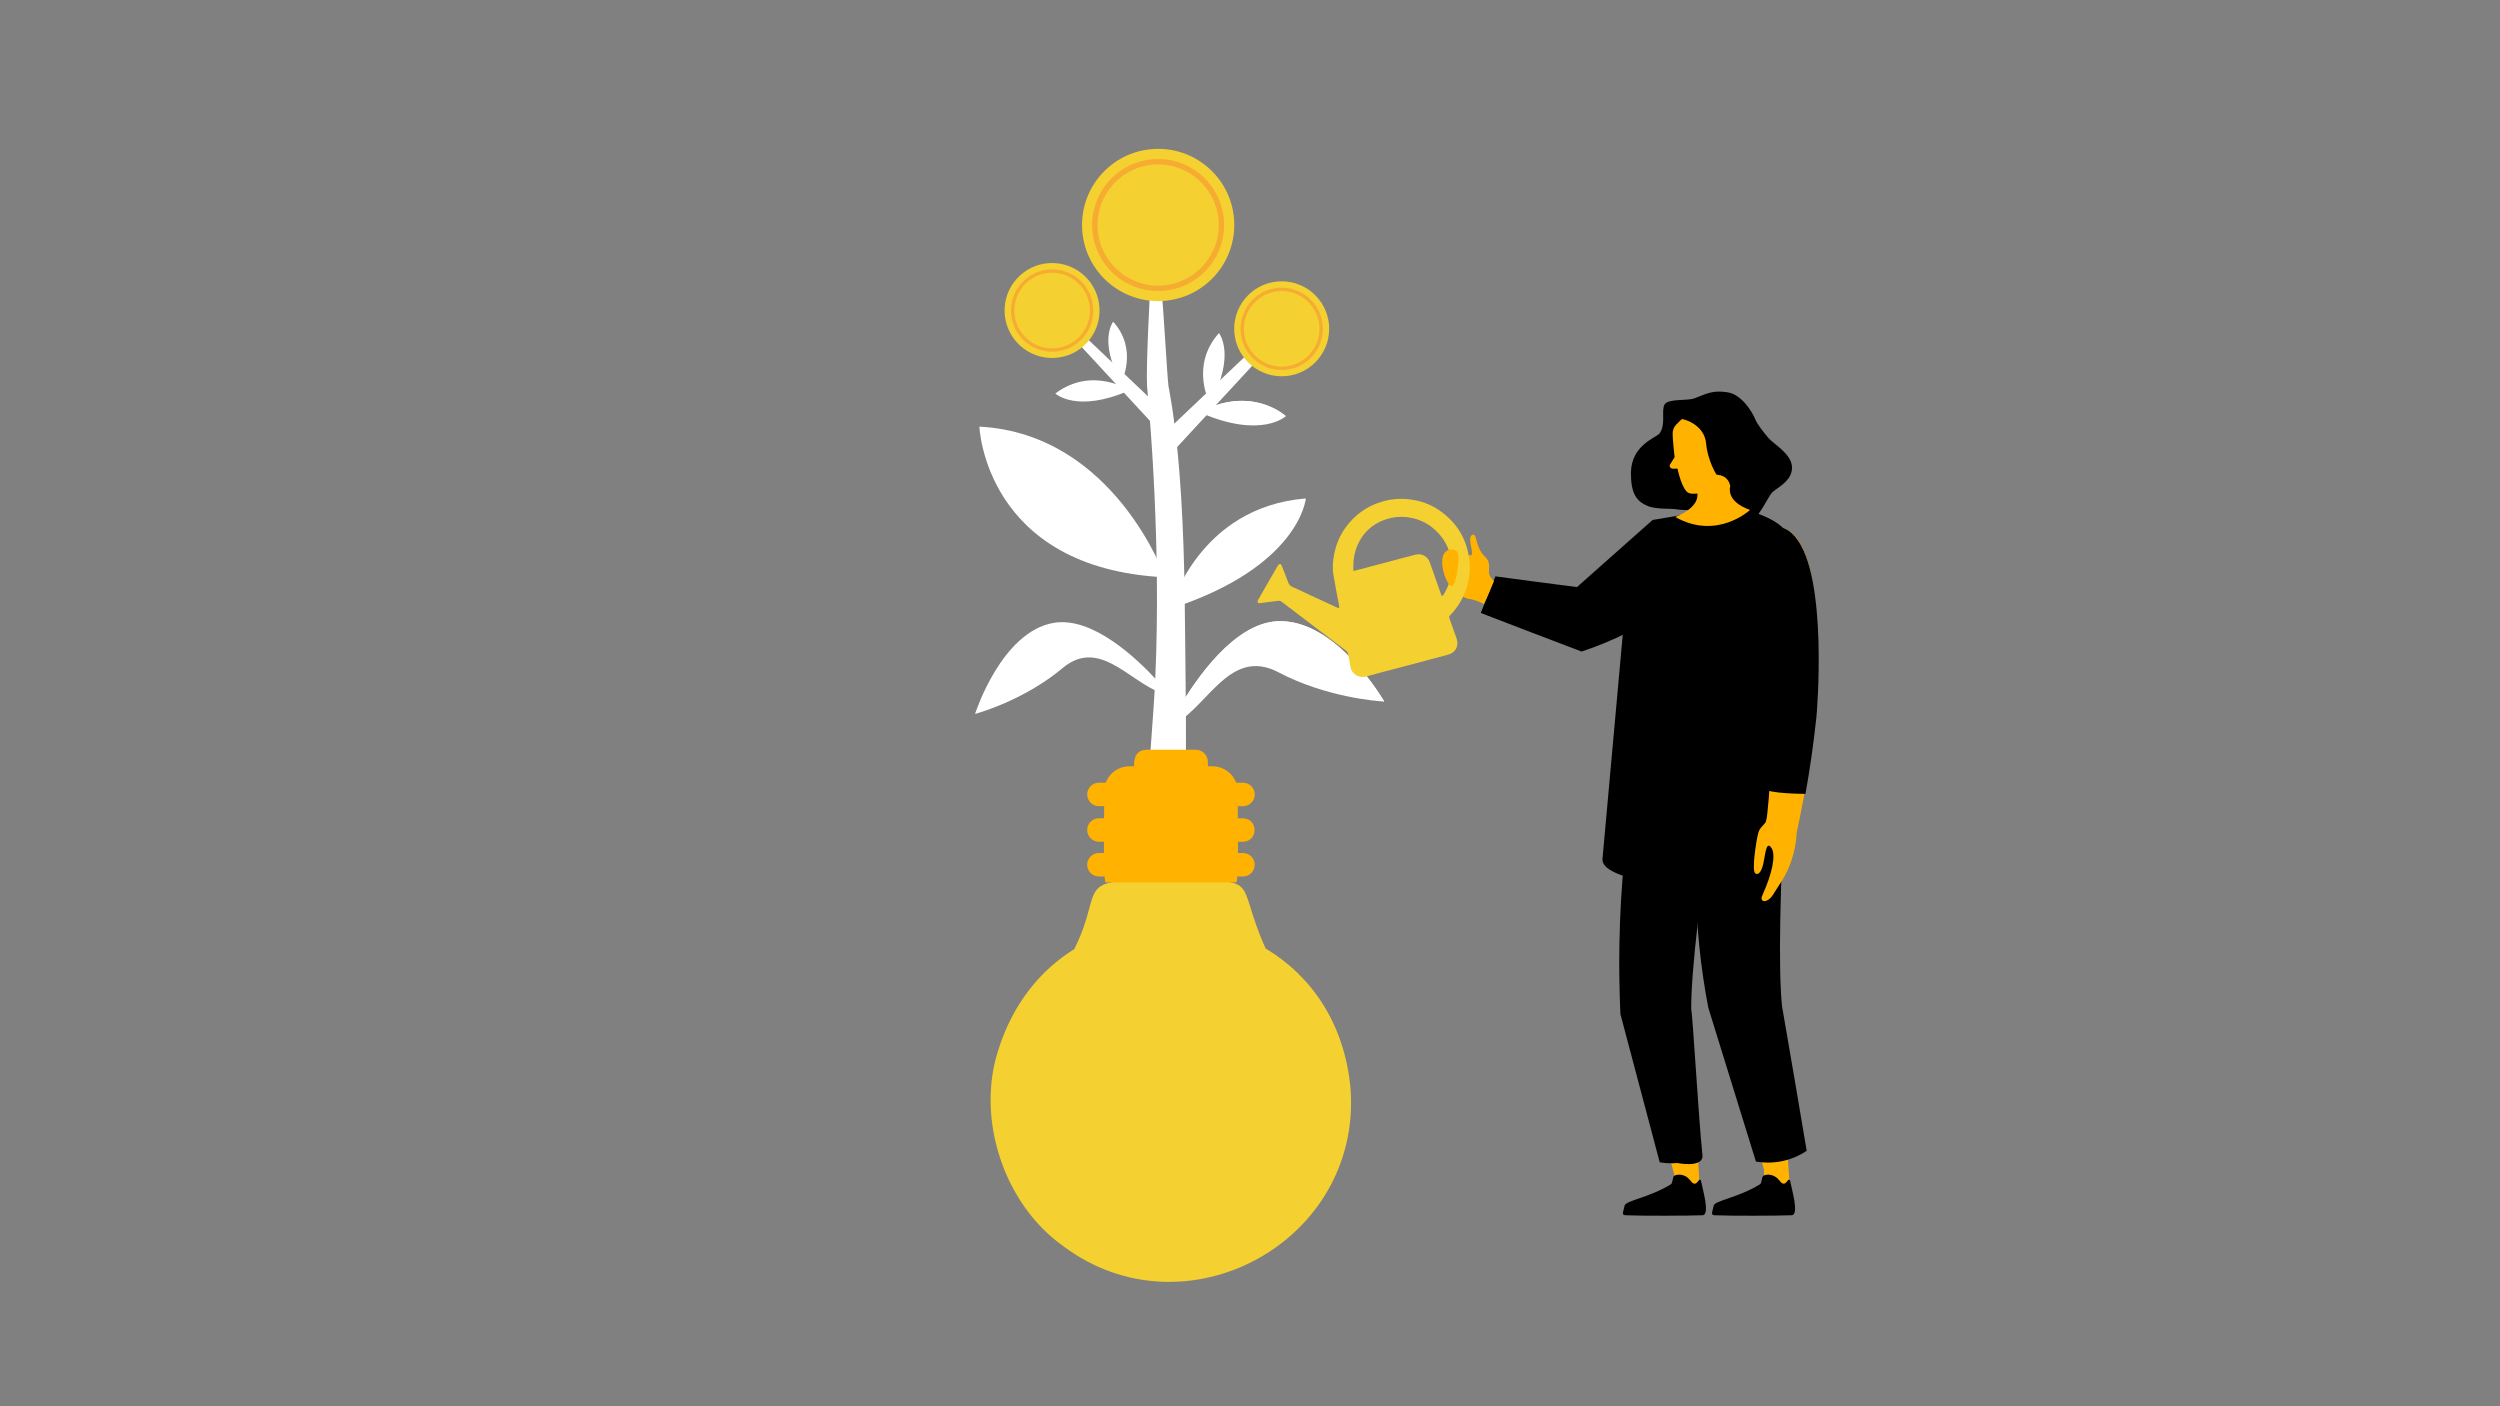 <?xml version="1.0" encoding="UTF-8"?><svg id="Layer_1" xmlns="http://www.w3.org/2000/svg" viewBox="0 0 1024 576"><rect x="0" y="0" width="1024" height="576" fill="#808080" stroke="none"/><defs><style>.cls-1,.cls-2,.cls-3,.cls-4,.cls-5{stroke-width:0px;}.cls-2{fill:#fff;}.cls-3{fill:#f5d031;}.cls-4{fill:#ffb300;}.cls-5{fill:#f5ac31;}</style></defs><path class="cls-2" d="M477.23,236.46s-20.84-58.84-76.07-61.71c0,0,2.17,58.12,76.07,61.71Z"/><path class="cls-2" d="M479.38,249.36s11.23-41.62,55.49-45.2c0,0-2.39,27.98-55.49,45.2Z"/><path class="cls-2" d="M479.02,284.63c-14.35-2.05-27.49-24.64-43.77-11-15.13,12.68-33.13,18.02-35.59,18.71h0c-.19.05-.28.08-.28.08,0,0,10.76-33.72,32.29-37.31,15.75-2.63,33.8,14.39,42.35,23.71,3.14,3.42,5,5.81,5,5.81Z"/><path class="cls-2" d="M485.34,329.97l-14.66,2.15c-.6.39-1.39-.08-1.32-.79.92-10.27,3.2-41.21,3.6-48.65h0c.03-.53.06-1.06.08-1.58.05-1.05.11-2.11.15-3.16.64-14.18.8-28.3.66-41.68,0-.86-.02-1.71-.03-2.57-.02-1.76-.05-3.51-.09-5.24,0-.2,0-.41-.01-.6-.25-12.26-.72-23.75-1.28-33.89-.08-1.51-.17-3-.25-4.44-.08-1.43-.17-2.84-.26-4.21,0-.08,0-.16-.02-.23-.14-2.19-.28-4.3-.42-6.31-.08-1.12-.16-2.21-.23-3.27-.16-2.24-.33-4.35-.48-6.31-.08-1.06-.17-2.07-.25-3.04-.2-2.37-.38-4.49-.55-6.31-.04-.42-.08-.81-.11-1.2-.01-.14-.03-.27-.04-.4-.48-7.95,1.22-39.01,1.22-39.01l4.78.96c.48,2.06,2.36,35.84,2.79,38.06.02.11.04.22.06.33.08.42.16.84.24,1.27.38,2.05.73,4.15,1.07,6.31.16,1,.31,2.02.45,3.04.3,2.06.58,4.16.84,6.31.14,1.08.27,2.17.39,3.27.24,2.07.46,4.18.67,6.32,0,.08.01.15.02.23.14,1.39.27,2.79.39,4.21.13,1.47.25,2.95.37,4.44,1.01,12.78,1.62,26.45,1.94,40.31h0s0,.08,0,.12c.06,2.78.11,5.56.15,8.35h0c.03,1.75.05,3.5.07,5.25.27,27.13.91,60.63.06,82Z"/><path class="cls-2" d="M478.81,297.56c15.07-5.59,24.03-33.16,44.87-22.18,19.37,10.2,40.13,11.77,42.96,11.95h0c.22.01.33.02.33.02,0,0-19.57-34.03-43.74-32.88-17.68.84-33.26,23.51-40.35,35.63-2.6,4.44-4.06,7.47-4.06,7.47Z"/><path class="cls-2" d="M482.87,290.09c.3.99.78,1.83,1.43,2.5,0,0,21.69-36.85,42.16-30.69,16.03,4.83,33.41,19.36,40.19,25.42h0c.22.01.33.02.33.02,0,0-19.57-34.03-43.74-32.88-17.68.84-33.26,23.51-40.35,35.63Z"/><circle class="cls-3" cx="474.38" cy="92.17" r="31.18" transform="translate(-2.18 12.01) rotate(-1.45)"/><path class="cls-5" d="M475.82,119.17c-14.89.8-27.65-10.67-28.45-25.55-.8-14.89,10.67-27.65,25.55-28.45,14.89-.8,27.65,10.67,28.45,25.55.8,14.89-10.67,27.65-25.55,28.45ZM473.05,67.38c-13.67.73-24.2,12.45-23.46,26.12.73,13.67,12.45,24.2,26.12,23.46,13.67-.73,24.2-12.45,23.46-26.12-.73-13.67-12.45-24.2-26.12-23.46Z"/><path class="cls-2" d="M491.52,168.94s17.74-11.64,35.19,1.5c0,0-10.03,9.52-35.19-1.5Z"/><path class="cls-2" d="M495.84,168.69s22.38-2.16,30.87,1.76c0,0-11.46-10.86-30.2-3.94l-.68,2.18Z"/><path class="cls-2" d="M495.57,165.29s-8.32-15.43,3.73-28.86c0,0,7.12,8.93-3.73,28.86Z"/><polygon class="cls-2" points="479.88 185.57 520.41 141.71 516.11 140.19 478.58 175.81 479.88 185.57"/><circle class="cls-3" cx="524.98" cy="134.69" r="19.45" transform="translate(-9.91 47.28) rotate(-5.11)"/><path class="cls-5" d="M525.88,151.53c-9.29.5-17.25-6.65-17.74-15.94-.5-9.29,6.65-17.25,15.94-17.74,9.29-.5,17.25,6.65,17.74,15.94.5,9.29-6.65,17.25-15.94,17.74ZM524.15,119.23c-8.53.46-15.09,7.77-14.64,16.29.46,8.53,7.77,15.09,16.29,14.64,8.53-.46,15.09-7.77,14.64-16.29s-7.77-15.09-16.29-14.64Z"/><path class="cls-2" d="M462.68,159.88s-15.33-10.06-30.41,1.3c0,0,8.66,8.22,30.41-1.3Z"/><path class="cls-2" d="M459.19,156.72s7.19-13.33-3.23-24.94c0,0-6.15,7.71,3.23,24.94Z"/><polygon class="cls-2" points="472.74 174.25 437.72 136.35 441.44 135.03 473.86 165.81 472.74 174.25"/><circle class="cls-3" cx="430.95" cy="127.19" r="19.45" transform="translate(282.91 551.43) rotate(-87.21)"/><path class="cls-5" d="M431.86,144.03c-9.29.5-17.25-6.65-17.74-15.94-.5-9.29,6.65-17.25,15.94-17.74,9.29-.5,17.25,6.65,17.74,15.94.5,9.29-6.65,17.25-15.94,17.74ZM430.13,111.73c-8.53.46-15.09,7.77-14.64,16.29.46,8.53,7.77,15.09,16.29,14.64,8.53-.46,15.09-7.77,14.64-16.29-.46-8.53-7.77-15.09-16.29-14.64Z"/><path class="cls-3" d="M435.5,510.4c49.84,37.47,122.24-1.55,117.69-64.39-2.42-27.1-16.35-46.49-34.79-57.51-13.51-30.12.34-27.76-40.75-27.55-39.05-1.39-24.86,2.23-37.61,27.78h.03c-13.86,8.59-25.24,22.34-31.22,41.52-9.06,28.01,2.3,62.9,26.65,80.16Z"/><path class="cls-4" d="M469.52,307.09h20.23c2.76,0,4.99,2.25,4.99,5.01-.07,3.06.88,8-3.63,8.16,0,0-22.98,0-22.98,0-2,0-3.62-1.62-3.62-3.62-.12-4.07-.51-9.28,5-9.53Z"/><path class="cls-4" d="M506.36,361.44c1.25-.37.41-35.62.64-37.15,0-5.76-4.66-10.43-10.42-10.43h-33.9c-5.76-.02-10.43,4.65-10.43,10.41.22,1.67-.62,36.62.61,37.15l53.49.02Z"/><path class="cls-4" d="M450.11,349.39l59.02.02c2.65,0,4.8,2.15,4.8,4.8h0c0,2.65-2.15,4.8-4.8,4.8l-59.02-.02c-2.65,0-4.8-2.15-4.8-4.8h0c0-2.65,2.15-4.8,4.8-4.8Z"/><path class="cls-4" d="M450.11,335.17l59.02.02c6.3.11,6.31,9.49,0,9.6,0,0-59.02-.02-59.02-.02-2.65,0-4.8-2.15-4.8-4.8h0c0-2.65,2.15-4.8,4.8-4.8Z"/><path class="cls-4" d="M450.12,320.6l59.02.02c2.65,0,4.8,2.15,4.8,4.8h0c0,2.65-2.15,4.8-4.8,4.8l-59.02-.02c-2.65,0-4.8-2.15-4.8-4.8h0c0-2.65,2.15-4.8,4.8-4.8Z"/><path class="cls-1" d="M612.52,236.07l-6,15c13.8,5.3,27.5,10.6,41.3,15.8,13.9-4.6,24.3-10.4,31.1-14.9,11.4-7.5,18.7-12.4,20.5-21.1,1.9-9-2.8-17.2-5.3-20.8-5.8,1-11.5,1.9-17.2,2.9-10.3,9.2-20.7,18.3-31,27.5-11.1-1.4-22.2-2.9-33.4-4.4h0Z"/><path class="cls-4" d="M610.72,236.67c-2.1-2.7.8-5.6-2.5-8.7-4.3-4.1-3-10.1-5.3-8.8-2.1,1.1,1.2,8.1-.5,8.3-1.71.21-4.78-1.74-7.84-3.9,1.97,6.2,2.46,12.91,2.28,19.48,1.95,1.13,3.53,2.14,5.06,2.32,1.5.1,4,1.1,5.9,2,1.5-3,2.8-6.2,4.1-9.4-.4-.4-.8-.8-1.2-1.3Z"/><polygon class="cls-4" points="686.22 417.87 669.22 419.97 686.42 483.47 685.42 488.27 696.22 486.97 692.32 417.17 686.22 417.87"/><polygon class="cls-4" points="722.22 413.47 705.32 415.57 722.52 479.07 722.72 486.77 733.12 487.07 728.42 412.67 722.22 413.47"/><path class="cls-1" d="M724.92,481.17c-.9-.1-1.8,0-2.6.4s-.6,3-1.4,3.5c-8.9,5.5-18.7,6.7-19,8.8-.3,2-1.5,3.8.3,3.9,7.5.3,26,.2,31.6,0,3.3-.1,0-10.8-.6-14.2-.1-.4-.6-.5-.8-.2-.5.6-1.3,1.8-2.2,1.4-.8-.3-1.1-1.1-1.7-1.6-.9-1.1-2.2-1.8-3.6-2h0Z"/><path class="cls-1" d="M688.42,481.17c-.9-.1-1.8,0-2.6.4s-.6,3-1.4,3.5c-8.9,5.5-18.7,6.7-19,8.8-.3,2-1.5,3.8.3,3.9,7.5.3,26,.2,31.6,0,3.3-.1,0-10.8-.6-14.2-.1-.4-.6-.5-.8-.2-.5.6-1.3,1.8-2.2,1.4-.8-.3-1.1-1.1-1.7-1.6-.8-1.1-2.1-1.8-3.6-2h0Z"/><g id="Legs"><path class="cls-1" d="M729.92,412.17h0c-1.6-15.5-.8-50.8,1.5-88.9-11.7-1.8-21.8-1.7-33.7-1.3-2.8,18.2-4.2,40.5-1.7,65.5.9,9,2.2,17.4,3.7,25.3l19.5,63c2.3.4,6.2.8,10.9-.2,4.6-1,8-2.9,9.9-4.2-3.3-19.8-6.7-39.5-10.1-59.2Z"/><path class="cls-1" d="M692.72,413.27h0c-.1-15.6,4.1-50.6,10.1-88.4-11.4-3-21.5-3.8-33.4-4.5-3.3,19.7-5.7,41.9-6.1,66.1-.2,10,0,19.7.4,28.9,5.4,20.2,10.7,40.5,16.1,60.7,1.7.3,4.2.6,7.2.3,0,0,10.8,2.2,10.3-3.2-1.6-15.4-4-57.5-4.6-59.9h0Z"/></g><path class="cls-1" d="M694.02,163.17c-3,1.1-10.7,0-12.2,2.5s.7,8.6-2.2,12c-1.5,1.7-11.5,4.7-11.6,16.1,0,8.4,2.3,11.6,6.9,13.5,3.7,1.5,10.6,1,12.2,1.2s11.3.5,15.1,2c3.8,1.5,9.6,4.9,13.8,3.7,4.2-1.2,8-10.5,9.8-12.4s8.2-4.6,8.2-10.2-7.5-9.6-9.6-12.1c-2.1-2.5-4.6-5.5-5.6-8s-5.3-9.9-11.3-10.8c-6-.9-8.3.5-13.5,2.5h0Z"/><path class="cls-1" d="M656.42,351.37l8.9-98.5s2.9-30.2,21.4-41.2c1.8-1.1,4.9-1.1,7.3-2,2.6-.9,4.5-2.7,7.2-2.7,13.1-.2,27.5,6,29.9,10.4,4.2,7.7,3.5,27.7,2.8,37.1-1,13.5,1.1,63.8-6.3,102.3-1.8,9.8-73.6,7.8-71.2-5.4h0Z"/><path class="cls-1" d="M682.12,168.67c.9-.3,3,2.7,5.3,3-1.1,2-1.7,3.2-1.8,6.4-.2,3.2,14.3,23,14.3,23l4.2,10.3c-7.3-1.9-8.7-2.3-14.3-2.5-5.8-.2-9.5-1.5-13.4-3.7-4-2.3-8.1-12-2.3-17.6,5.7-5.7,8.9-10.3,8.8-13-.1-2.7-1.9-5.5-.8-5.9h0Z"/><path class="cls-4" d="M691.82,201.97c-2.9-1-4.7-10-4.7-10h-2c-.8,0-1.4-.8-1.2-1.5l2-3.2s-.9-8.1-.8-9.7c0-1.4.5-2.7,1.5-3.7,1.8-1.9,4.9-4.9,8.2-5.4,11.7-2,17.9,3.8,18,14.8.1,11-13,17.9-13,17.9,0,0-5.3,1.7-8,.8h0Z"/><path class="cls-1" d="M687.32,171.57c2.4-.4,10.9,2.5,11.5,10.1.6,7.6,7.2,24.7,19.8,19.4,9.4-4-6.1-30.4-6.1-30.4l-9.8-6.3c0,.1-13.9,2.8-15.4,7.2h0Z"/><path id="Arm" class="cls-4" d="M729.02,216.37c-4.3-.3-8.4,1.8-10.1,5.8l-.5,1.1c-6.6,14.1,5.2,52.7,6.7,68.2,1.4,15-1.1,45.7-2.2,47.6-1.2,1.9,12.8,2.8,12.8,2.8,0,0,5.5-23.9,8.1-49.6,1.2-12.2,4-74.7-14.8-75.9Z"/><path id="Hand" class="cls-4" d="M723.72,335.17c-.3,2.7-2.7,3-3.5,5.9-.8,2.8-2.8,15.4-1.3,16.6.8.7,2.1.4,3.1-3s1.2-11,3.6-7.3c1.8,2.7.4,10.2-3.7,19.2-1.6,3.4,2.2,3.4,4.3-.1.4-.6,1.4-2.2,3.7-5.8,3.4-5.5,5.4-11.8,5.9-18.2l-.2-4.8c-.1-.2-11.9-2.6-11.9-2.5h0Z"/><path id="Neck" class="cls-4" d="M708.72,199.17s-2.2,6.1,8.1,9.7c0,0-13.5,12.6-30.6,2.9,0,0,10.5-3.8,8.9-10.3-1.6-6.6,12.1-10.7,13.6-2.3h0Z"/><path class="cls-1" d="M721.72,292.77c.7,7.3-.1,21.8.6,30.2,2.2,2.2,17.2,2.2,17.2,2.2,1.6-8.9,3.3-20.1,4.5-31.6.1-.6,5-57.6-8.7-73.7-2.2-2.6-4.9-4-7.8-4.2h-.8c-5,0-9.3,2.6-11.1,6.9l-.4,1c-4.9,10.5-.4,32.8,3.3,50.7,1.5,7.5,2.8,14,3.2,18.5h0Z"/><path class="cls-3" d="M519.33,238.72c1.3-2.23,2.59-4.46,3.88-6.69.11-.19.22-.4.36-.57.52-.64,1.12-.55,1.41.2.88,2.25,1.8,4.48,2.61,6.76.37,1.05.95,1.66,2.01,2.1,2.28.93,4.48,2.06,6.71,3.1,3.8,1.76,7.61,3.52,11.41,5.26.24.11.53.1.8.15,0-.27.06-.56,0-.82-.79-4.29-1.68-8.56-2.37-12.86-.46-2.87-.2-5.74.38-8.6.78-3.83,2.25-7.37,4.52-10.54,3.77-5.26,8.75-8.89,14.99-10.73,3.72-1.1,7.49-1.42,11.35-.94,4.39.54,8.47,1.96,12.11,4.47,7.29,5.02,11.48,11.95,12.39,20.8.38,3.72-.06,7.35-1.17,10.92-1.17,3.74-3.07,7.05-5.58,10.03-.37.44-.78.87-1.2,1.27-.4.38-.41.78-.23,1.28.98,2.74,1.94,5.48,2.91,8.23,1.05,2.97-.39,5.79-3.44,6.6-6.72,1.81-13.45,3.58-20.18,5.37-4.48,1.19-8.97,2.32-13.43,3.58-3.02.85-6.09-1.05-6.49-4.25-.22-1.71-.57-3.4-.94-5.08-.1-.43-.4-.92-.75-1.19-3.84-2.95-7.71-5.85-11.56-8.78-3.41-2.59-6.81-5.18-10.21-7.78-1.6-1.22-3.19-2.46-4.82-3.65-.3-.22-.79-.33-1.17-.28-2.51.29-5.01.65-7.52.96-.3.04-.81-.03-.89-.2-.13-.29-.11-.76.05-1.05,1.17-2.1,2.38-4.16,3.58-6.24.16-.27.32-.54.47-.81ZM554.33,233.86c.54-.11.87-.16,1.19-.25,5.37-1.42,10.74-2.85,16.11-4.27,2.75-.73,5.49-1.49,8.26-2.16,2.56-.62,4.94.77,5.79,3.25.8,2.33,1.63,4.64,2.45,6.96.73,2.09,1.46,4.18,2.2,6.26.19.54.44.59.78.14.29-.39.57-.81.8-1.24,1.5-2.82,2.5-5.78,2.64-9,.3-6.92-2.2-12.65-7.45-17.12-2.58-2.19-5.61-3.62-8.94-4.3-3.93-.8-7.79-.49-11.54.97-4.41,1.71-7.73,4.66-9.94,8.85-1.27,2.41-2.01,4.98-2.25,7.67-.12,1.35-.07,2.71-.1,4.22Z"/><path class="cls-4" d="M596.65,225.74c-1.04-.88-2.9-.87-4.1-.1-2.89,1.85-1.91,8.01-.2,11.63.51,1.08,1.33,2.81,2.25,2.74,1.49-.12,2.14-4.94,2.54-7.92.7-5.2-.18-6.09-.49-6.35Z"/></svg>